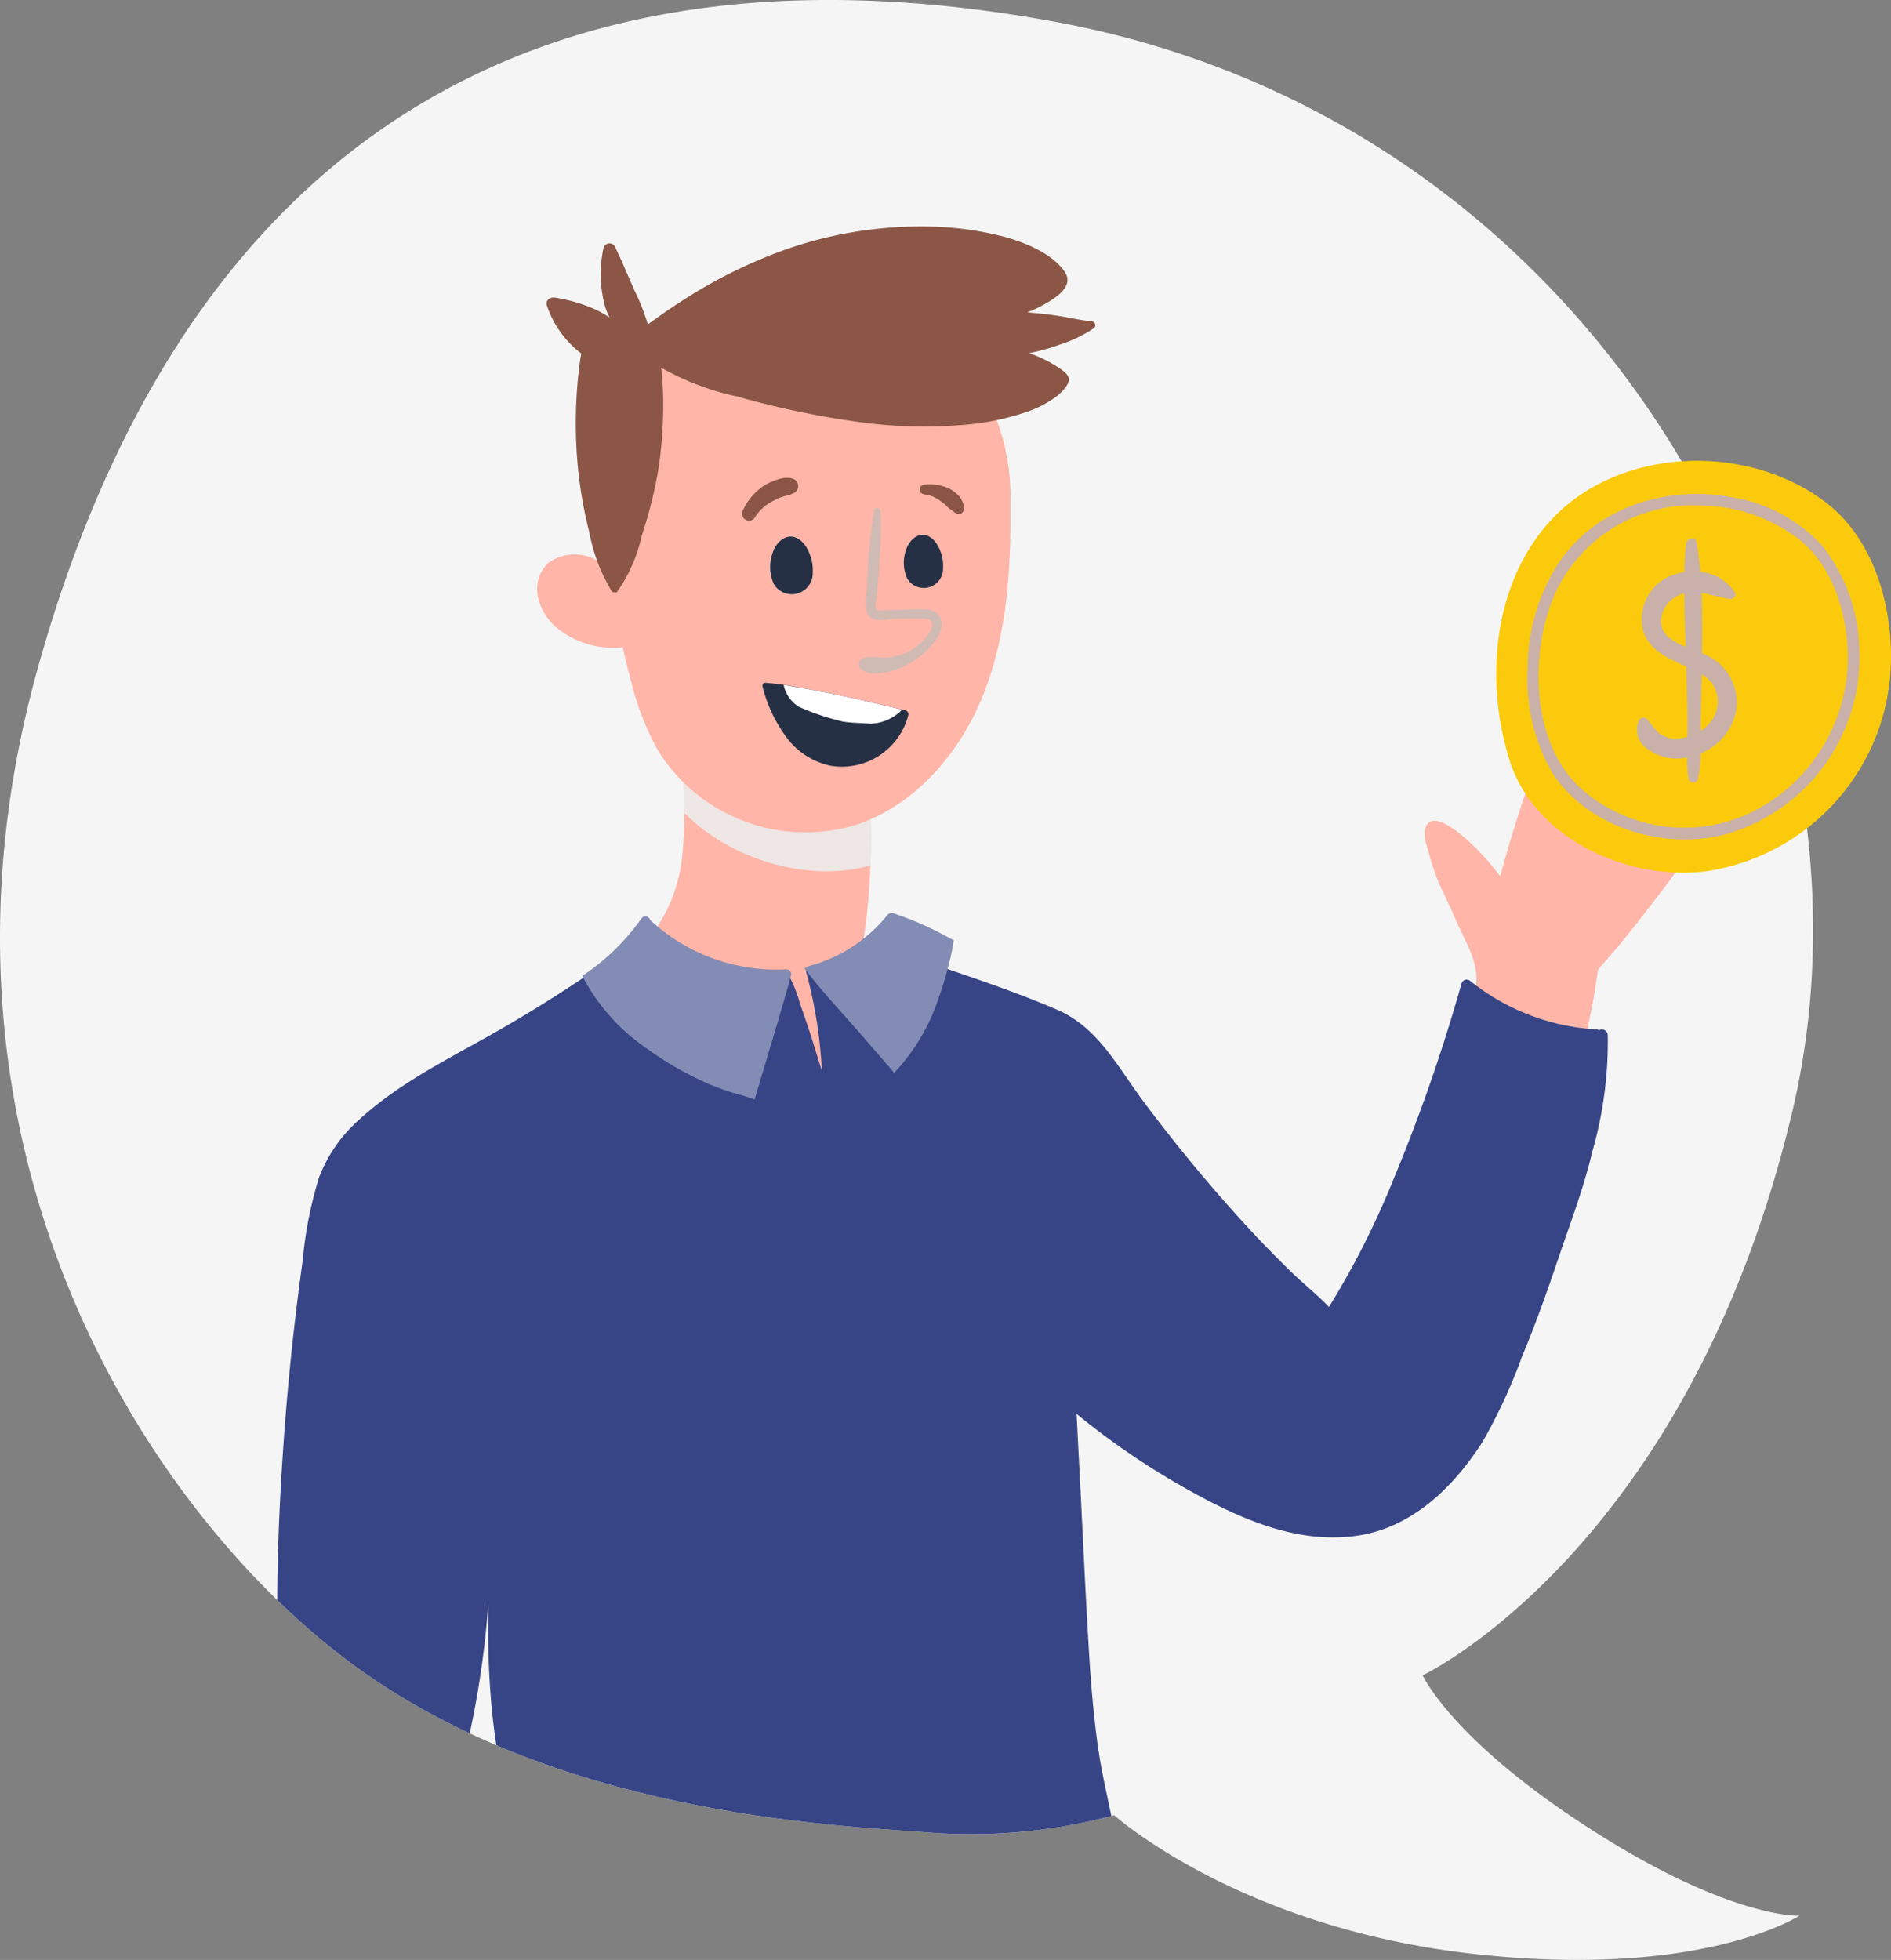 <svg xmlns="http://www.w3.org/2000/svg" xmlns:xlink="http://www.w3.org/1999/xlink" width="129.724" height="134.441" viewBox="0 0 129.724 134.441"><rect x="0" y="0" width="129.724" height="134.441" fill="#808080" stroke="none"/><defs><clipPath id="a"><path d="M157.444,426.549s-4.675.246-14.273-5.905-11.566-10.582-11.566-10.582,18.211-8.614,25.347-38.636-12.8-67.92-50.694-74.811-60.291,10.828-69.643,44.3,8.367,59.307,22.64,69.151S92.231,420.4,98.383,420.889a38.029,38.029,0,0,0,12.059-1.23s8.49,7.629,24.362,9.475S157.444,426.549,157.444,426.549Z" transform="translate(-34.006 -295.143)" fill="#fff"></path></clipPath></defs><g transform="translate(-468 -1080)"><g transform="translate(468 1080)"><path d="M157.444,426.549s-4.675.246-14.273-5.905-11.566-10.582-11.566-10.582,18.211-8.614,25.347-38.636-12.8-67.92-50.694-74.811-60.291,10.828-69.643,44.3,8.367,59.307,22.64,69.151S92.231,420.4,98.383,420.889a38.029,38.029,0,0,0,12.059-1.23s8.49,7.629,24.362,9.475S157.444,426.549,157.444,426.549Z" transform="translate(-34.006 -295.143)" fill="#f5f5f5"></path><g transform="translate(0 0)" clip-path="url(#a)"><g transform="translate(19.017 15.527)"><path d="M85.989,352.807a32.474,32.474,0,0,1,.136,7.219,10.916,10.916,0,0,1-2.941,6.462,8.8,8.8,0,0,0,5.732,2.628c1.525.152,5.544,8.255,7.778,7.919.9-.136-.308-7.726.723-8.368.9-.558.995-1.842,1.145-2.887a47.058,47.058,0,0,0,.332-10.771,18.823,18.823,0,0,1-12.7-2.04" transform="translate(-58.331 -316.894)" fill="#ffb5a8"></path><path d="M162.546,356.727c-.356-.456-.963-.116-1.32.127a29.016,29.016,0,0,0-3.152,2.487c.435-.7.832-1.432,1.22-2.13a17.46,17.46,0,0,0,1.966-4.231c.108-.45.294-1.176-.154-1.509-.5-.375-1.074.179-1.427.5a41.514,41.514,0,0,0-3.822,5.167c.35-.735.974-2.249,1.331-2.964a14.533,14.533,0,0,0,1.654-4.543c.061-.456.175-1.16-.354-1.4s-1.123.439-1.448.763c-1.1,1.1-3.585,6.783-3.706,7,.191-.779,1.111-4,1.275-4.778a5.2,5.2,0,0,0,.054-2.838c-.177-.442-.588-.867-1.029-.5a6.7,6.7,0,0,0-1.382,2.562c-.626,1.526-1.186,3.079-1.72,4.641-.664,1.935-1.262,3.886-1.781,5.859a16.708,16.708,0,0,0-1.94-2.2c-.5-.482-2.937-2.736-3.234-.928a3.058,3.058,0,0,0,.189,1.215q.23.88.531,1.74c.334.952.856,1.853,1.263,2.842.851,2.066,2.224,3.7,1.186,6.046a.114.114,0,0,0,0,.064c-.1-.012-.192.085-.129.178a6.614,6.614,0,0,0,2.726,2,10.469,10.469,0,0,0,3.386.926q.428.043.859.05c.23,0,.594.062.789-.1.139-.115.14-.211.078-.284,0-.007.011-.009.013-.018.292-1.148.533-2.3.729-3.467q.141-.84.258-1.683c.2-.2.376-.427.552-.623.43-.477.843-.971,1.248-1.47.864-1.063,1.7-2.149,2.53-3.242a25.187,25.187,0,0,0,2.316-3.463C162.322,358.1,162.916,357.2,162.546,356.727Z" transform="translate(-64.848 -316.347)" fill="#ffb5a8"></path><path d="M146.6,373.911a.4.4,0,0,0-.59-.326.5.5,0,0,0-.183-.051,15.242,15.242,0,0,1-8.648-3.317.37.37,0,0,0-.609.161,119.333,119.333,0,0,1-4.624,13.327,58.138,58.138,0,0,1-4.471,8.865c-.794-.839-1.739-1.577-2.55-2.366q-1.81-1.757-3.5-3.623-3.55-3.91-6.709-8.153c-1.73-2.325-3.092-5.034-5.867-6.236-3.384-1.464-6.972-2.576-10.445-3.81a.247.247,0,0,0-.194-.086,14.859,14.859,0,0,0-1.575.17q-.793.1-1.586.215c-.988.145-1.958.329-2.93.552a.347.347,0,0,0-.5.381,32.112,32.112,0,0,1,1.07,6.785c-.252-.823-.5-1.649-.764-2.47-.231-.717-.482-1.429-.73-2.141a9.646,9.646,0,0,0-.78-1.974.168.168,0,0,0-.175-.193,15.168,15.168,0,0,1-9.591-2.373.426.426,0,0,0-.443,0,96.755,96.755,0,0,1-9.969,6.507c-3.193,1.814-6.489,3.419-9.231,5.913a10.108,10.108,0,0,0-2.806,4,27.65,27.65,0,0,0-1.128,5.714q-.836,5.991-1.277,12.027c-.345,4.763-.547,9.557-.442,14.333a.515.515,0,0,0,.684.478,19.174,19.174,0,0,0,4.624,5.016,18.731,18.731,0,0,0,6.561,2.968.486.486,0,0,0,.433-.1.293.293,0,0,0,.374-.181,62.07,62.07,0,0,0,1.781-11.106q-.031,1.349-.012,2.7c.028,1.781.123,3.564.322,5.335q.135,1.195.33,2.384a5.728,5.728,0,0,0,.293,1.427.43.43,0,0,0,.172.328c.037.029.078.053.115.081s.042.047.067.069a.239.239,0,0,0,.1.047c5.275,3.85,12.6,4.487,18.913,4.881a82.536,82.536,0,0,0,21.722-1.553c.084.208.157.421.25.624.2.437.8.105.726-.306-.359-2.007-.876-3.968-1.166-5.992-.3-2.112-.482-4.236-.614-6.364-.251-4.064-.431-8.134-.641-12.2q-.114-2.188-.227-4.376a51.733,51.733,0,0,0,7.085,4.888c3.658,2.087,7.778,4.084,12.107,3.479,3.809-.532,6.672-3.335,8.671-6.468a37.505,37.505,0,0,0,2.684-5.8c.893-2.147,1.688-4.34,2.428-6.544.843-2.507,1.8-4.976,2.409-7.556A27.249,27.249,0,0,0,146.6,373.911Z" transform="translate(-55.324 -318.446)" fill="#374586"></path><g transform="translate(27.658 35.913)" style="mix-blend-mode:multiply;isolation:isolate"><path d="M88.189,358.483a14.4,14.4,0,0,0,7.536,2.631,11.4,11.4,0,0,0,3.633-.379,40.057,40.057,0,0,0-.127-5.725,18.823,18.823,0,0,1-12.7-2.04l-.206-.162c.134,1.435.253,2.879.273,4.319A12.11,12.11,0,0,0,88.189,358.483Z" transform="translate(-86.328 -352.807)" fill="#eee7e5"></path></g><path d="M82.36,340.589a16.893,16.893,0,0,0-2.85-2.346,3.063,3.063,0,0,0-3.462.137,2.522,2.522,0,0,0-.689,2.263,3.835,3.835,0,0,0,1.219,2.094,6.138,6.138,0,0,0,6.569.858" transform="translate(-57.482 -315.271)" fill="#ffb5a8"></path><path d="M81.708,321.03a49.635,49.635,0,0,0,.651,23.576,18.739,18.739,0,0,0,1.84,4.673,11.923,11.923,0,0,0,13.592,5.047c4.133-1.379,7.2-5.051,8.774-9.114s1.828-8.512,1.789-12.869a15.242,15.242,0,0,0-2.36-8.63,10.078,10.078,0,0,0-7.133-4.22,26.91,26.91,0,0,0-8.763.675,50.879,50.879,0,0,1-8.713,1.358" transform="translate(-58.052 -313.283)" fill="#ffb5a8"></path><g transform="translate(33.82 21.281)"><path d="M93.383,337.575a2.852,2.852,0,0,0,.1,2.081,1.436,1.436,0,0,0,2.67-.768,3.013,3.013,0,0,0-.2-1.265c-.3-.849-1.13-1.672-2.025-.93a1.761,1.761,0,0,0-.48.7C93.426,337.45,93.4,337.513,93.383,337.575Z" transform="translate(-93.236 -336.405)" fill="#253044"></path></g><g transform="translate(42.987 21.159)"><path d="M103.648,337.346a2.628,2.628,0,0,0,.094,1.918,1.324,1.324,0,0,0,2.461-.707,2.779,2.779,0,0,0-.184-1.166c-.277-.783-1.042-1.542-1.866-.857a1.607,1.607,0,0,0-.442.641C103.687,337.231,103.666,337.288,103.648,337.346Z" transform="translate(-103.512 -336.267)" fill="#253044"></path></g><path d="M113.424,319.062c-.888-.089-1.768-.312-2.654-.429-.582-.076-1.169-.136-1.756-.186a7.86,7.86,0,0,0,.832-.37c.764-.4,2.445-1.285,1.77-2.356-.788-1.25-2.634-2.012-3.983-2.405a21.893,21.893,0,0,0-5.526-.759,28.009,28.009,0,0,0-11.512,2.3,33.843,33.843,0,0,0-4.913,2.577q-1.137.715-2.226,1.5c-.154.112-.315.223-.471.34a14.636,14.636,0,0,0-.939-2.374c-.435-.995-.855-2.01-1.33-2.985a.424.424,0,0,0-.767.1,8.4,8.4,0,0,0,.128,4.128,5.436,5.436,0,0,0,.284.661,6.829,6.829,0,0,0-1.408-.736,10.774,10.774,0,0,0-2.362-.633c-.3-.046-.65.187-.533.533a6.869,6.869,0,0,0,2.364,3.306c-.082.372-.12.762-.165,1.124-.09.713-.143,1.433-.178,2.15a31.691,31.691,0,0,0,.117,4.619,30.037,30.037,0,0,0,.77,4.355,12.181,12.181,0,0,0,1.553,4.073.36.36,0,0,0,.36.029,10.867,10.867,0,0,0,1.7-3.9,30.165,30.165,0,0,0,1.149-4.636,29.614,29.614,0,0,0,.312-4.583c-.008-.756-.055-1.508-.135-2.26a18.2,18.2,0,0,0,5.2,1.97,60.657,60.657,0,0,0,8.043,1.708,32.385,32.385,0,0,0,7.964.2,17.492,17.492,0,0,0,3.648-.777,7.476,7.476,0,0,0,2.235-1.115c.3-.232.923-.806.873-1.235-.048-.411-.779-.8-1.084-.991a7.734,7.734,0,0,0-1.658-.756,14.364,14.364,0,0,0,2.127-.591,9.107,9.107,0,0,0,2.305-1.106A.265.265,0,0,0,113.424,319.062Z" transform="translate(-57.56 -312.548)" fill="#8b5646"></path><g transform="translate(31.896 17.239)"><path d="M91.966,334.575c.041-.065.082-.128.127-.191l.054-.074c-.055.073.009-.009.021-.022a3.411,3.411,0,0,1,.3-.314c.05-.047.1-.093.154-.137l.089-.072c-.061.047-.032.026.013-.006a3.551,3.551,0,0,1,.366-.231c.12-.066.243-.132.365-.193.035-.017.069-.034.1-.049.124-.057,0-.005,0,0s.176-.066.193-.072a3.836,3.836,0,0,1,.418-.116,2.019,2.019,0,0,0,.508-.2.529.529,0,0,0-.125-.955,1.382,1.382,0,0,0-.688-.034,3.206,3.206,0,0,0-.463.128,3.466,3.466,0,0,0-.939.467,4.154,4.154,0,0,0-1.324,1.593.481.481,0,1,0,.831.485Z" transform="translate(-91.079 -331.873)" fill="#8b5646"></path></g><g transform="translate(44.075 17.702)"><path d="M105.063,333.081c.113.013-.032-.006.031,0l.086.015c.057.011.114.024.17.039s.124.036.185.057l.083.03c.078.028-.034-.018.012,0a3.283,3.283,0,0,1,.31.161c.055.034.11.07.162.107a.317.317,0,0,0,.058.042l-.036-.028.041.033c.072.058.148.112.223.165s-.06-.051-.01-.008l.068.056c.09.078.168.166.253.248a1.694,1.694,0,0,0,.222.158.755.755,0,0,0,.081.058c-.023,0-.07-.057,0,0a.922.922,0,0,0,.223.162.615.615,0,0,0,.227.036.284.284,0,0,0,.244-.14.486.486,0,0,0,.091-.266.912.912,0,0,0-.058-.252,1.553,1.553,0,0,0-.261-.525,2.288,2.288,0,0,0-.287-.263,2.054,2.054,0,0,0-.419-.287,3.181,3.181,0,0,0-1.786-.264.33.33,0,0,0-.24.367.34.34,0,0,0,.328.29Z" transform="translate(-104.732 -332.392)" fill="#8b5646"></path></g><g transform="translate(39.904 19.325)" style="mix-blend-mode:multiply;isolation:isolate"><path d="M101.111,334.37a41.8,41.8,0,0,0-.51,5.168c-.029.59-.266,1.528.13,2.041s1.237.253,1.766.23c.426-.019.854-.017,1.28-.01.281,0,1.09-.108,1.263.215.282.527-.678,1.406-1.015,1.682a3.807,3.807,0,0,1-1.878.752c-.609.093-1.318-.171-1.873.082a.453.453,0,0,0-.091.706c.471.5,1.475.3,2.073.166a5.288,5.288,0,0,0,1.826-.9c.745-.516,2.294-2.025,1.383-3.006-.471-.507-1.47-.325-2.082-.318-.492.005-.985.019-1.476.035-.183.006-.531.087-.667-.092-.1-.13.019-.62.031-.766a47.667,47.667,0,0,0,.271-5.927c-.008-.235-.386-.313-.431-.058Z" transform="translate(-100.056 -334.212)" fill="#d0bbb4"></path></g><path d="M102.459,349.546c-1.6-.384-3.207-.764-4.822-1.1-.793-.164-1.587-.318-2.386-.45a18.573,18.573,0,0,0-2.392-.349c-.288-.01-.226.263-.15.5a9.926,9.926,0,0,0,1.52,3.162,5.078,5.078,0,0,0,3.107,2.029,4.7,4.7,0,0,0,5.306-3.466A.266.266,0,0,0,102.459,349.546Z" transform="translate(-59.352 -316.337)" fill="#253044"></path><path d="M95.331,349.318a17.307,17.307,0,0,0,3.013,1.011c.628.093,1.264.093,1.9.14a3.273,3.273,0,0,0,1.154-.262,3.361,3.361,0,0,0,.858-.561c.048-.044.091-.093.135-.14-1.521-.364-3.044-.723-4.575-1.041-.793-.164-1.587-.318-2.386-.45-.382-.063-.771-.141-1.16-.208A2.3,2.3,0,0,0,95.331,349.318Z" transform="translate(-59.527 -316.354)" fill="#fff"></path><g transform="translate(20.927 47.104)"><path d="M92.787,369.238a12.685,12.685,0,0,1-9.348-3.383.335.335,0,0,0-.6-.1,15.229,15.229,0,0,1-4.056,3.933,13.623,13.623,0,0,0,4.388,4.955,23.076,23.076,0,0,0,3.462,2.079,17.51,17.51,0,0,0,2.029.842c.633.215,1.316.352,1.939.608.847-2.833,1.707-5.661,2.509-8.508A.339.339,0,0,0,92.787,369.238Z" transform="translate(-78.783 -365.38)" fill="#838cb4"></path><path d="M102.021,376.319a13.622,13.622,0,0,0,2.913-4.727,27.071,27.071,0,0,0,.9-2.954,13.992,13.992,0,0,0,.277-1.417c-.412-.228-.828-.451-1.248-.662a22.4,22.4,0,0,0-2.89-1.191.4.4,0,0,0-.4.106A10.34,10.34,0,0,1,96.5,368.9c-.148.041-.688.176-.591.3,1.157,1.525,2.748,3.21,4,4.657l1.935,2.238C101.9,376.161,101.958,376.238,102.021,376.319Z" transform="translate(-80.631 -365.352)" fill="#838cb4"></path></g></g></g></g><g transform="translate(570.643 1111.608)"><path d="M275.724,105.854c-.175-3.641-1.538-7.4-4.262-9.577-5.409-4.321-14.517-4.046-19.2,1.238-3.858,4.353-4.36,10.908-2.7,16.257,1.708,5.492,8.294,8.423,13.744,7.619a14.874,14.874,0,0,0,12-11.054A15.492,15.492,0,0,0,275.724,105.854Z" transform="translate(-248.663 -93.271)" fill="#fbca0c"></path><g transform="translate(2.156 2.274)" style="mix-blend-mode:multiply;isolation:isolate"><path d="M263.952,107.131c0-1.38.018-2.769-.037-4.153a3.819,3.819,0,0,1,.385.075c.51.127,1,.244,1.517.343.26.049.53-.22.366-.476a3.2,3.2,0,0,0-2.354-1.389c-.059-.68-.142-1.358-.262-2.029-.078-.436-.68-.281-.718.1-.066.645-.1,1.293-.116,1.941a3.8,3.8,0,0,0-1.128.348,3.215,3.215,0,0,0-1.664,3.806c.471,1.276,1.761,1.806,2.916,2.327.023,1.285.084,2.57.087,3.857,0,.319-.007.646-.017.976a2.994,2.994,0,0,1-.556.1,1.993,1.993,0,0,1-1.346-.33,7.218,7.218,0,0,1-.837-.984.369.369,0,0,0-.575.074,1.59,1.59,0,0,0,.654,2.007,3.347,3.347,0,0,0,2.642.542,9.216,9.216,0,0,0,.112,1.482.337.337,0,0,0,.645,0,9.2,9.2,0,0,0,.181-1.768,3.954,3.954,0,0,0,2.475-3.158A3.6,3.6,0,0,0,263.952,107.131Zm-2.8-2.493a2.073,2.073,0,0,1,1.576-1.624c.013,1.222.054,2.444.09,3.664C261.878,106.286,260.945,105.739,261.153,104.638Zm3.556,6.939a2.67,2.67,0,0,1-.855.864c0-.188,0-.378,0-.562.021-1.106.06-2.211.078-3.316a2.421,2.421,0,0,1,.75.685A2.252,2.252,0,0,1,264.709,111.576Z" transform="translate(-251.983 -96.189)" fill="#c9b1a9"></path><path d="M271.27,99.353a10.752,10.752,0,0,0-6.1-3.294c-4.493-.868-9.385.632-11.991,4.533a13.373,13.373,0,0,0-2.1,7.263,12.856,12.856,0,0,0,1.732,7.166c2.492,3.717,7.6,5.253,11.834,4.149a12.636,12.636,0,0,0,9.185-12.749A11.846,11.846,0,0,0,271.27,99.353ZM266.3,117.724a10.652,10.652,0,0,1-11.817-1.933c-3.123-3.123-3.238-8.9-1.67-12.8a10.409,10.409,0,0,1,10.426-6.366,11.226,11.226,0,0,1,6.451,2.307c2.237,1.789,3.173,4.717,3.34,7.484A11.9,11.9,0,0,1,266.3,117.724Z" transform="translate(-251.079 -95.82)" fill="#c9b1a9"></path></g></g></g></svg>
